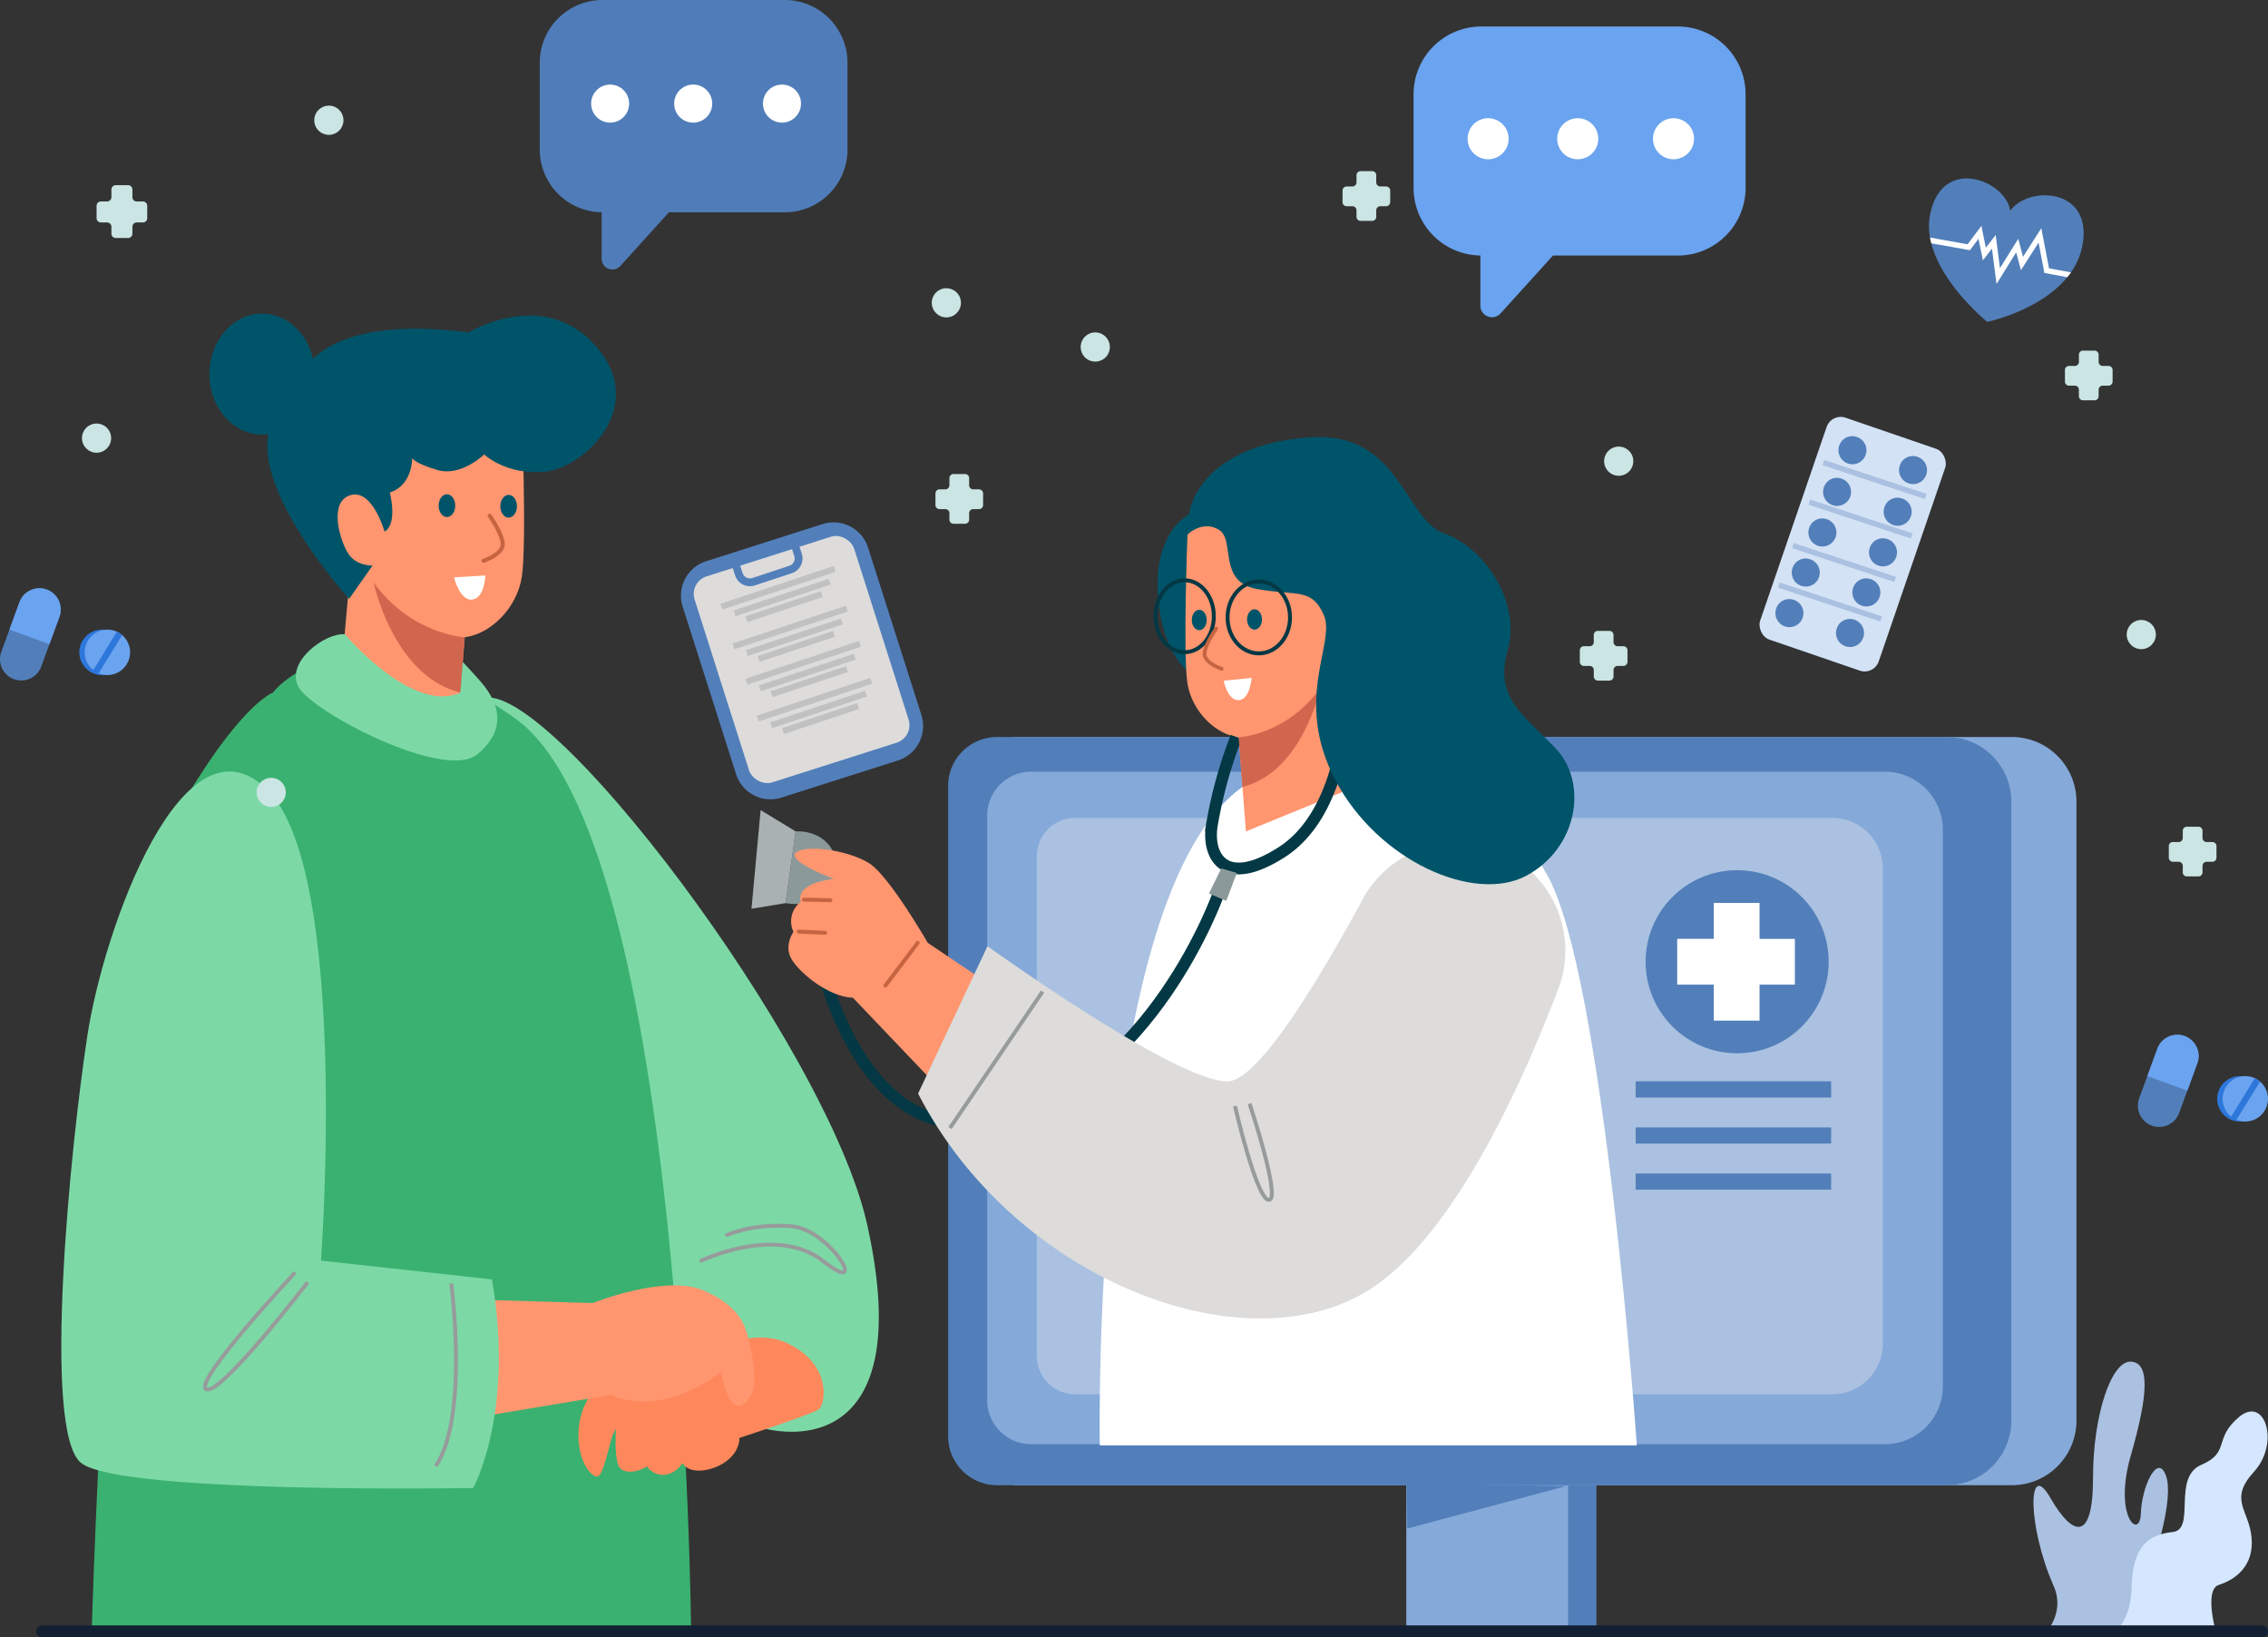 <svg xmlns="http://www.w3.org/2000/svg" width="579.23" height="418.064" viewBox="0 0 579.23 418.064">
  <rect x="0" y="0" width="579.23" height="418.064" fill="#333333" stroke="none"/>
  <g id="occucare_senegal_2" transform="translate(0 0)">
    <g id="Group_276258" data-name="Group 276258" transform="translate(0 0)">
      <g id="Group_276235" data-name="Group 276235" transform="translate(15.655 0)">
        <g id="Group_276233" data-name="Group 276233" transform="translate(0 80.079)">
          <path id="Path_98480" data-name="Path 98480" d="M438.87,204.711c15.446-8.521,88.944,88.411,99.063,134.213,13.407,60.686-22.724,55.922-35.329,48.467S358.194,249.222,438.87,204.711Z" transform="translate(-332.079 -106.18)" fill="#7cd9a6"/>
          <path id="Path_98481" data-name="Path 98481" d="M501.776,204.118s-8.854,3.124-25,31.772S455.492,445,455.492,445H608.621S607.4,241.786,563.705,210.712,501.776,204.118,501.776,204.118Z" transform="translate(-447.762 -107.334)" fill="#3ab170"/>
          <path id="Path_98482" data-name="Path 98482" d="M546.134,182.568c-1.3,8.073-8.072,14.584-14.583,15.365l-1.094,14.147-.99,12.677-29.948-12.24,2.246-25.131L493.42,146.2s34.484-29.257,52.714-6.08C546.134,140.12,547.437,174.495,546.134,182.568Z" transform="translate(-428.526 -115.309)" fill="#ff966f"/>
          <path id="Path_98483" data-name="Path 98483" d="M530.158,192.068l-1.094,14.147c-.208-.042-.428-.1-.646-.167-16.668-4.688-21.521-27.96-21.521-27.96C516.615,191.464,530.158,192.068,530.158,192.068Z" transform="translate(-427.133 -109.444)" fill="#d1664e"/>
          <ellipse id="Ellipse_3855" data-name="Ellipse 3855" cx="2.125" cy="2.908" rx="2.125" ry="2.908" transform="translate(96.365 46.122)" fill="#005469"/>
          <path id="Path_98484" data-name="Path 98484" d="M499.285,161.112c0,1.607-.952,2.908-2.125,2.908s-2.125-1.3-2.125-2.908.952-2.908,2.125-2.908S499.285,159.506,499.285,161.112Z" transform="translate(-382.913 -111.931)" fill="#005469"/>
          <g id="Group_276232" data-name="Group 276232" transform="translate(107.321 51.113)">
            <path id="Path_98485" data-name="Path 98485" d="M498.314,175.007a.521.521,0,0,1-.159-1.017c1.35-.435,4.8-2,4.525-3.992-.368-2.7-3.2-6.625-3.226-6.666a.521.521,0,0,1,.844-.611c.123.169,3.011,4.176,3.414,7.136.445,3.26-5.008,5.049-5.239,5.124A.527.527,0,0,1,498.314,175.007Z" transform="translate(-497.793 -162.506)" fill="#c66442"/>
          </g>
          <path id="Path_98486" data-name="Path 98486" d="M523.954,121.811s19.307-11.716,32.621,3.595-2.929,30.891-12.915,31.956-15.711-4.393-15.711-4.393-5.859,5.724-11.85,3.994-6.524-3.062-6.524-3.062.133,6.924-5.725,8.788c0,0,2.13,7.989-1.332,9.986,0,0-3.062-10.919-8.654-9.32s-2.93,11.05-.8,14.646,6.392,3.328,6.392,3.328l-5.991,8.522s-35.019-38.613-14.38-50.464C479.083,139.387,478.284,115.953,523.954,121.811Z" transform="translate(-419.959 -117.018)" fill="#005469"/>
          <ellipse id="Ellipse_3856" data-name="Ellipse 3856" cx="13.448" cy="15.445" rx="13.448" ry="15.445" transform="translate(37.821)" fill="#005469"/>
          <path id="Path_98487" data-name="Path 98487" d="M428.6,363.9a18.078,18.078,0,0,0-3.2,10.652c0,6.657,3.2,10.385,4.794,10.385s3.2-9.054,3.994-10.652l.8-1.6s-.621,8.61,1.154,10.208,5.148.532,6.746-.532a5.028,5.028,0,0,0,4.616,2.13,6.214,6.214,0,0,0,4.438-3.017s1.243,2.663,6.036,1.775,8.521-4.262,8.521-8.167c0,0,18.463-6.036,20.239-7.279s3.551-11.716-8.343-17.042-27.695,7.279-27.695,7.279S433.307,357.328,428.6,363.9Z" transform="translate(-293.317 -88.013)" fill="#fe885c"/>
          <path id="Path_98488" data-name="Path 98488" d="M443.181,341.056,479.4,342.12s18.463-7.456,28.317-3.2,10.918,9.587,11.983,14.646,2.131,11.718-1.864,14.381-5.592-8.256-5.592-8.256-7.457,5.859-15.446,7.19-12.515-1.331-12.515-1.331l-43.141,7.189Z" transform="translate(-343.668 -89.493)" fill="#ff966f"/>
          <path id="Path_98489" data-name="Path 98489" d="M547.722,203.176c2.617,3.478,6.524,10.385-1.864,17.309s-42.208-10.785-45.67-17.176,6.924-13.98,11.85-13.448c0,0,17.174,20.448,29.491,14.885l.6-7.827S546.46,201.5,547.722,203.176Z" transform="translate(-439.598 -107.975)" fill="#7cd9a6"/>
          <path id="Path_98490" data-name="Path 98490" d="M565.46,345.877s7.456-99.6-13.847-120.366-41.543,35.15-45.8,62.846-11.718,101.193-1.6,109.182,100.127,6.39,100.127,6.39,10.652-19.173,4.794-53.259Z" transform="translate(-499.145 -104.079)" fill="#7cd9a6"/>
          <path id="Path_98491" data-name="Path 98491" d="M510.218,176.5l-8.01.479s1.494,6.091,4.679,5.674S510.218,176.5,510.218,176.5Z" transform="translate(-401.918 -109.643)" fill="#fff"/>
          <path id="Path_98492" data-name="Path 98492" d="M568.774,337.162s-22.37,29.114-25.92,27.339,22.724-29.826,22.724-29.826" transform="translate(-505.832 -89.86)" fill="none" stroke="#979b9b" stroke-miterlimit="10" stroke-width="1"/>
          <path id="Path_98493" data-name="Path 98493" d="M512.867,337.2s4.526,34.353-4,46.6" transform="translate(-413.264 -89.545)" fill="none" stroke="#979b9b" stroke-miterlimit="10" stroke-width="1"/>
          <path id="Path_98494" data-name="Path 98494" d="M420.57,333.163s19.529-9.587,31.6,0,1.864-8.167-8.256-8.966-16.777,2.4-16.777,2.4" transform="translate(-257.5 -91.187)" fill="none" stroke="#979b9b" stroke-miterlimit="10" stroke-width="1"/>
        </g>
        <g id="Group_276234" data-name="Group 276234" transform="translate(122.193)">
          <path id="Path_98495" data-name="Path 98495" d="M420.015,114.549h46.528a16.036,16.036,0,0,1,16.035,16.036V152.72a16.036,16.036,0,0,1-16.035,16.036H436.971l-12.407,13.7a2.742,2.742,0,0,1-4.774-1.841V168.744a16.03,16.03,0,0,1-15.811-16.024V130.585A16.037,16.037,0,0,1,420.015,114.549Z" transform="translate(-403.979 -114.549)" fill="#507db9"/>
          <ellipse id="Ellipse_3857" data-name="Ellipse 3857" cx="4.858" cy="4.858" rx="4.858" ry="4.858" transform="translate(57.006 21.594)" fill="#fff"/>
          <path id="Path_98496" data-name="Path 98496" d="M429.226,135.188a4.859,4.859,0,1,0,4.858-4.858A4.857,4.857,0,0,0,429.226,135.188Z" transform="translate(-394.893 -108.735)" fill="#fff"/>
          <ellipse id="Ellipse_3858" data-name="Ellipse 3858" cx="4.858" cy="4.858" rx="4.858" ry="4.858" transform="translate(13.118 21.594)" fill="#fff"/>
        </g>
      </g>
      <g id="Group_276243" data-name="Group 276243" transform="translate(191.926 6.77)">
        <g id="Group_276241" data-name="Group 276241" transform="translate(0 104.803)">
          <path id="Path_98497" data-name="Path 98497" d="M331.6,132.964s-10.264,4.666-7.7,23.794,15.161,20.527,15.161,20.527Z" transform="translate(-219.788 -113.2)" fill="#005469"/>
          <g id="Group_276240" data-name="Group 276240">
            <g id="Group_276237" data-name="Group 276237" transform="translate(50.217 76.603)">
              <path id="Path_98498" data-name="Path 98498" d="M228.006,417.371h41.321v-52.59l-41.616,9.441Z" transform="translate(-103.749 -188.01)" fill="#527fba"/>
              <rect id="Rectangle_151468" data-name="Rectangle 151468" width="41.321" height="52.59" transform="translate(117.013 176.771)" fill="#85a9d9"/>
              <path id="Rectangle_151469" data-name="Rectangle 151469" d="M0,0H255.028a16.508,16.508,0,0,1,16.508,16.508V174.534a16.508,16.508,0,0,1-16.508,16.508H0a0,0,0,0,1,0,0V0A0,0,0,0,1,0,0Z" transform="translate(16.636)" fill="#85a9d9"/>
              <path id="Rectangle_151470" data-name="Rectangle 151470" d="M12.514,0H255.028a16.508,16.508,0,0,1,16.508,16.508V174.534a16.508,16.508,0,0,1-16.508,16.508H12.514A12.514,12.514,0,0,1,0,178.527V12.514A12.514,12.514,0,0,1,12.514,0Z" transform="translate(0)" fill="#527fba"/>
              <path id="Rectangle_151471" data-name="Rectangle 151471" d="M11.249,0h217.99a14.839,14.839,0,0,1,14.839,14.839V156.884a14.839,14.839,0,0,1-14.839,14.839H11.249A11.249,11.249,0,0,1,0,160.474V11.249A11.249,11.249,0,0,1,11.249,0Z" transform="translate(9.973 8.854)" fill="#85a9d9"/>
              <path id="Rectangle_151472" data-name="Rectangle 151472" d="M9.8,0H203.145A12.925,12.925,0,0,1,216.07,12.925V134.251a12.925,12.925,0,0,1-12.925,12.925H9.8a9.8,9.8,0,0,1-9.8-9.8V9.8A9.8,9.8,0,0,1,9.8,0Z" transform="translate(22.647 20.651)" fill="#aac1e1"/>
              <path id="Path_98499" data-name="Path 98499" d="M276.177,379.146l-40.65,10.867-.2-11.471Z" transform="translate(-118.273 -187.903)" fill="#527fba"/>
              <g id="Group_276236" data-name="Group 276236" transform="translate(178.132 34.008)">
                <ellipse id="Ellipse_3859" data-name="Ellipse 3859" cx="23.376" cy="23.376" rx="23.376" ry="23.376" fill="#527fba"/>
                <path id="Path_98500" data-name="Path 98500" d="M177.422,240.582h9.342V231.4h11.688v9.183h9.024v11.688h-9.024v9.183H186.765v-9.183h-9.342Z" transform="translate(-169.352 -223.05)" fill="#fff"/>
              </g>
              <rect id="Rectangle_151473" data-name="Rectangle 151473" width="49.931" height="4.134" transform="translate(175.587 87.915)" fill="#527fba"/>
              <rect id="Rectangle_151474" data-name="Rectangle 151474" width="49.931" height="4.134" transform="translate(175.587 99.683)" fill="#527fba"/>
              <rect id="Rectangle_151475" data-name="Rectangle 151475" width="49.931" height="4.134" transform="translate(175.587 111.45)" fill="#527fba"/>
            </g>
            <g id="Group_276239" data-name="Group 276239" transform="translate(0)">
              <path id="Path_98501" data-name="Path 98501" d="M433.26,221.567a9.133,9.133,0,0,1-3.149,7.7c-3.849,3.616-10.03,2.332-10.03,2.332l2.566-18.311S431.51,212.47,433.26,221.567Z" transform="translate(-411.372 -112.579)" fill="#8c999b"/>
              <path id="Path_98502" data-name="Path 98502" d="M309.42,196.22s7.932,2.8,22.394,28.457,22.859,145.557,22.859,145.557H217.515s-2.706-140.276,36.436-168.109S309.42,196.22,309.42,196.22Z" transform="translate(-128.563 -112.774)" fill="#fff"/>
              <path id="Path_98503" data-name="Path 98503" d="M427.759,229.026s-17.028,48.519-56.449,57.849-47.82-52.017-47.82-52.017" transform="translate(-308.484 -112.457)" fill="none" stroke="#033844" stroke-miterlimit="10" stroke-width="3"/>
              <path id="Path_98504" data-name="Path 98504" d="M432.861,250.807l-13.53-9.1s-9.8-17.028-14.929-20.294-15.862-4.9-18.661-2.8,9.564,6.764,9.564,6.764-9.8.933-8.4,5.832a6.285,6.285,0,0,0-1.866,7.7s-2.566,3.5-.467,7,9.331,9.564,15.629,9.8l19.127,20.061Z" transform="translate(-374.312 -112.545)" fill="#ff966f"/>
              <path id="Path_98505" data-name="Path 98505" d="M390.716,222.294a27.532,27.532,0,0,1,8.378,31.157c-9.116,23.99-26.9,63.779-48.735,77.132-32.035,19.594-90.507-3.11-114.766-50.385l17.728-37.633s47.9,34.523,61.27,34.523c7.685,0,22.968-25.159,34.58-46.563a27.523,27.523,0,0,1,41.544-8.231Z" transform="translate(-193.041 -112.557)" fill="#dddcdb"/>
              <path id="Path_98506" data-name="Path 98506" d="M282.342,176.155c1.167,7.231,7.232,13.062,13.063,13.763l.98,12.67.887,11.356L324.1,202.98l8.165-67.18s-33.591-18.427-49.919,2.333C282.342,138.133,281.176,168.923,282.342,176.155Z" transform="translate(-170.998 -113.237)" fill="#ff966f"/>
              <path id="Path_98507" data-name="Path 98507" d="M325.649,185.663S324.4,209.3,309.631,218.786s-19.128.933-17.883-6.842a115.385,115.385,0,0,1,6.22-22.549" transform="translate(-174.182 -112.793)" fill="none" stroke="#033844" stroke-miterlimit="10" stroke-width="3"/>
              <path id="Path_98508" data-name="Path 98508" d="M297.722,189.54l.98,12.67c.186-.037.383-.093.578-.149,14.929-4.2,19.277-25.043,19.277-25.043C309.851,189,297.722,189.54,297.722,189.54Z" transform="translate(-173.314 -112.859)" fill="#d1664e"/>
              <path id="Path_98509" data-name="Path 98509" d="M233.354,138.248s3.888-3.81,8.087-1.167-.467,13.218,9.641,15.085,14-.467,17.106,6.686-7.931,21.461,2.955,42.144,35.456,31.413,48.675,24.415,16.017-23.794,7.464-32.658-15.551-12.907-12.13-25.036-5.909-26.127-16.172-29.7-11.353-26.281-34.524-24.571S232.577,127.129,233.354,138.248Z" transform="translate(-122.009 -113.352)" fill="#005469"/>
              <ellipse id="Ellipse_3860" data-name="Ellipse 3860" cx="7.976" cy="9.181" rx="7.976" ry="9.181" transform="translate(121.584 36.891)" fill="none" stroke="#033844" stroke-miterlimit="10" stroke-width="1"/>
              <ellipse id="Ellipse_3861" data-name="Ellipse 3861" cx="7.448" cy="9.181" rx="7.448" ry="9.181" transform="translate(103.181 36.592)" fill="none" stroke="#033844" stroke-miterlimit="10" stroke-width="1"/>
              <ellipse id="Ellipse_3862" data-name="Ellipse 3862" cx="1.904" cy="2.605" rx="1.904" ry="2.605" transform="translate(126.565 43.985)" fill="#005469"/>
              <path id="Path_98510" data-name="Path 98510" d="M326.483,159.739c0,1.438.852,2.605,1.9,2.605s1.9-1.167,1.9-2.605-.852-2.6-1.9-2.6S326.483,158.3,326.483,159.739Z" transform="translate(-214.03 -113.013)" fill="#005469"/>
              <g id="Group_276238" data-name="Group 276238" transform="translate(115.233 48.456)">
                <path id="Path_98511" data-name="Path 98511" d="M327.076,172.632a.467.467,0,0,0,.143-.911c-1.21-.389-4.3-1.792-4.054-3.574.331-2.422,2.864-5.936,2.889-5.971a.466.466,0,1,0-.755-.547c-.11.151-2.7,3.741-3.06,6.392-.4,2.92,4.485,4.523,4.694,4.589A.469.469,0,0,0,327.076,172.632Z" transform="translate(-322.217 -161.436)" fill="#c66442"/>
              </g>
              <path id="Path_98512" data-name="Path 98512" d="M315.079,175.1l7.154-.7s-.467,5.6-3.344,5.677S315.079,175.1,315.079,175.1Z" transform="translate(-194.481 -112.88)" fill="#fff"/>
              <path id="Path_98513" data-name="Path 98513" d="M325.975,223.827l-2.682,7.115-4.432-1.866,3.149-6.415Z" transform="translate(-202.034 -112.506)" fill="#8c999b"/>
              <path id="Path_98514" data-name="Path 98514" d="M441.937,213.328l-8.942-5.443-2.333,25.193,8.709-1.438Z" transform="translate(-430.662 -112.621)" fill="#aab1b2"/>
              <line id="Line_170" data-name="Line 170" x1="8.242" y2="10.886" transform="translate(34.212 129.165)" fill="none" stroke="#c66442" stroke-linecap="round" stroke-miterlimit="10" stroke-width="1"/>
              <line id="Line_171" data-name="Line 171" x2="6.765" y2="0.155" transform="translate(13.374 118.124)" fill="none" stroke="#c66442" stroke-linecap="round" stroke-miterlimit="10" stroke-width="1"/>
              <line id="Line_172" data-name="Line 172" x2="6.765" y2="0.311" transform="translate(12.052 126.288)" fill="none" stroke="#c66442" stroke-linecap="round" stroke-miterlimit="10" stroke-width="1"/>
              <path id="Path_98515" data-name="Path 98515" d="M309.975,282.887s5.6,24.26,8.709,23.949-4.977-24.571-4.977-24.571" transform="translate(-186.5 -112.045)" fill="none" stroke="#979b9b" stroke-miterlimit="10" stroke-width="1"/>
              <line id="Line_173" data-name="Line 173" x1="23.637" y2="34.834" transform="translate(50.696 141.606)" fill="none" stroke="#979b9b" stroke-miterlimit="10" stroke-width="1"/>
            </g>
          </g>
        </g>
        <g id="Group_276242" data-name="Group 276242" transform="translate(169.086)">
          <path id="Path_98520" data-name="Path 98520" d="M209.2,96.245H259.4a17.3,17.3,0,0,1,17.3,17.3v23.881a17.3,17.3,0,0,1-17.3,17.3h-31.9l-13.387,14.781a2.957,2.957,0,0,1-5.149-1.986V154.713A17.294,17.294,0,0,1,191.9,137.426V113.545A17.3,17.3,0,0,1,209.2,96.245Z" transform="translate(-191.9 -96.245)" fill="#6aa3ef"/>
          <path id="Path_98521" data-name="Path 98521" d="M200.815,117.345a5.242,5.242,0,1,0,5.241-5.241A5.241,5.241,0,0,0,200.815,117.345Z" transform="translate(-139.663 -88.691)" fill="#fff"/>
          <path id="Path_98522" data-name="Path 98522" d="M217.384,117.345a5.242,5.242,0,1,0,5.241-5.241A5.242,5.242,0,0,0,217.384,117.345Z" transform="translate(-180.693 -88.691)" fill="#fff"/>
          <path id="Path_98523" data-name="Path 98523" d="M232.888,117.345a5.242,5.242,0,1,0,5.242-5.241A5.243,5.243,0,0,0,232.888,117.345Z" transform="translate(-219.086 -88.691)" fill="#fff"/>
        </g>
      </g>
      <g id="Group_276244" data-name="Group 276244" transform="translate(20.935 26.976)">
        <path id="Path_98524" data-name="Path 98524" d="M409.027,174.481h1.479a1.043,1.043,0,0,0,1.043-1.043v-1.826a1.043,1.043,0,0,1,1.043-1.043h2.957a1.043,1.043,0,0,1,1.043,1.043v1.826a1.043,1.043,0,0,0,1.043,1.043h1.478a1.044,1.044,0,0,1,1.044,1.043v2.957a1.043,1.043,0,0,1-1.044,1.043h-1.478a1.044,1.044,0,0,0-1.043,1.044v1.652a1.043,1.043,0,0,1-1.043,1.043h-2.957a1.043,1.043,0,0,1-1.043-1.043v-1.652a1.044,1.044,0,0,0-1.043-1.044h-1.479a1.043,1.043,0,0,1-1.043-1.043v-2.957A1.044,1.044,0,0,1,409.027,174.481Z" transform="translate(-190.013 -76.51)" fill="#cae5e3"/>
        <path id="Path_98525" data-name="Path 98525" d="M653.045,90.4h1.571a1.109,1.109,0,0,0,1.109-1.109v-1.94a1.108,1.108,0,0,1,1.108-1.109h3.142a1.108,1.108,0,0,1,1.109,1.109v1.94a1.109,1.109,0,0,0,1.109,1.109h1.571a1.109,1.109,0,0,1,1.109,1.109v3.142a1.109,1.109,0,0,1-1.109,1.109h-1.571a1.109,1.109,0,0,0-1.109,1.108v1.756a1.109,1.109,0,0,1-1.109,1.109h-3.142a1.109,1.109,0,0,1-1.108-1.109V96.872a1.109,1.109,0,0,0-1.109-1.108h-1.571a1.109,1.109,0,0,1-1.109-1.109V91.513A1.109,1.109,0,0,1,653.045,90.4Z" transform="translate(-648.205 -65.937)" fill="#cae5e3"/>
        <path id="Path_98526" data-name="Path 98526" d="M54.782,296.875h1.479a1.043,1.043,0,0,0,1.043-1.043v-1.826a1.043,1.043,0,0,1,1.043-1.043h2.957a1.043,1.043,0,0,1,1.043,1.043v1.826a1.043,1.043,0,0,0,1.043,1.043h1.479a1.044,1.044,0,0,1,1.043,1.044v2.956a1.044,1.044,0,0,1-1.043,1.043H63.392a1.044,1.044,0,0,0-1.043,1.044v1.652a1.043,1.043,0,0,1-1.043,1.043H58.348a1.043,1.043,0,0,1-1.043-1.043v-1.652a1.044,1.044,0,0,0-1.043-1.044H54.782a1.043,1.043,0,0,1-1.043-1.043v-2.956A1.043,1.043,0,0,1,54.782,296.875Z" transform="translate(479.224 -108.857)" fill="#cae5e3"/>
        <path id="Path_98527" data-name="Path 98527" d="M290.216,86.059h1.478a1.043,1.043,0,0,0,1.043-1.043V83.189a1.044,1.044,0,0,1,1.043-1.044h2.957a1.044,1.044,0,0,1,1.043,1.044v1.826a1.044,1.044,0,0,0,1.043,1.043H300.3a1.043,1.043,0,0,1,1.043,1.043v2.957A1.043,1.043,0,0,1,300.3,91.1h-1.479a1.044,1.044,0,0,0-1.043,1.043V93.8a1.044,1.044,0,0,1-1.043,1.044h-2.957a1.044,1.044,0,0,1-1.043-1.044V92.146a1.043,1.043,0,0,0-1.043-1.043h-1.478a1.044,1.044,0,0,1-1.044-1.043V87.1A1.044,1.044,0,0,1,290.216,86.059Z" transform="translate(32.769 -65.423)" fill="#cae5e3"/>
        <path id="Path_98528" data-name="Path 98528" d="M151.311,394.061h1.478a1.044,1.044,0,0,0,1.044-1.043v-1.826a1.044,1.044,0,0,1,1.043-1.044h2.956a1.044,1.044,0,0,1,1.044,1.044v1.826a1.043,1.043,0,0,0,1.043,1.043H161.4a1.043,1.043,0,0,1,1.043,1.043v2.957A1.043,1.043,0,0,1,161.4,399.1h-1.478a1.043,1.043,0,0,0-1.043,1.043V401.8a1.044,1.044,0,0,1-1.044,1.044h-2.956a1.044,1.044,0,0,1-1.043-1.044v-1.652a1.044,1.044,0,0,0-1.044-1.043h-1.478a1.043,1.043,0,0,1-1.043-1.043V395.1A1.043,1.043,0,0,1,151.311,394.061Z" transform="translate(232.27 -256.043)" fill="#cae5e3"/>
        <path id="Path_98529" data-name="Path 98529" d="M79.4,138.447h1.478a1.044,1.044,0,0,0,1.044-1.043v-1.826a1.043,1.043,0,0,1,1.043-1.043H85.92a1.044,1.044,0,0,1,1.044,1.043V137.4a1.043,1.043,0,0,0,1.043,1.043h1.478a1.045,1.045,0,0,1,1.044,1.044v2.956a1.044,1.044,0,0,1-1.044,1.043H88.008a1.044,1.044,0,0,0-1.043,1.044v1.652a1.044,1.044,0,0,1-1.044,1.043H82.964a1.043,1.043,0,0,1-1.043-1.043v-1.652a1.045,1.045,0,0,0-1.044-1.044H79.4a1.043,1.043,0,0,1-1.043-1.043v-2.956A1.044,1.044,0,0,1,79.4,138.447Z" transform="translate(428.078 -71.992)" fill="#cae5e3"/>
        <ellipse id="Ellipse_3864" data-name="Ellipse 3864" cx="3.726" cy="3.726" rx="3.726" ry="3.726" transform="translate(522.204 131.32)" fill="#cae5e3"/>
        <ellipse id="Ellipse_3865" data-name="Ellipse 3865" cx="3.726" cy="3.726" rx="3.726" ry="3.726" transform="translate(388.749 87.053)" fill="#cae5e3"/>
        <path id="Path_98530" data-name="Path 98530" d="M371,132.951a3.726,3.726,0,1,0,3.726-3.726A3.726,3.726,0,0,0,371,132.951Z" transform="translate(-115.939 -71.326)" fill="#cae5e3"/>
        <ellipse id="Ellipse_3866" data-name="Ellipse 3866" cx="3.726" cy="3.726" rx="3.726" ry="3.726" transform="translate(44.597 171.619)" fill="#cae5e3"/>
        <ellipse id="Ellipse_3867" data-name="Ellipse 3867" cx="3.726" cy="3.726" rx="3.726" ry="3.726" transform="translate(0 81.166)" fill="#cae5e3"/>
        <ellipse id="Ellipse_3868" data-name="Ellipse 3868" cx="3.726" cy="3.726" rx="3.726" ry="3.726" transform="translate(217.031 46.615)" fill="#cae5e3"/>
        <path id="Path_98531" data-name="Path 98531" d="M663.239,129.638a3.726,3.726,0,1,0,3.727-3.727A3.726,3.726,0,0,0,663.239,129.638Z" transform="translate(-603.91 -125.911)" fill="#cae5e3"/>
      </g>
      <g id="Group_276256" data-name="Group 276256" transform="translate(0 45.561)">
        <g id="Group_276249" data-name="Group 276249" transform="translate(171.548 85.447)">
          <path id="Path_98563" data-name="Path 98563" d="M9.231,63.347H40.453a9.231,9.231,0,0,0,9.231-9.231V9.231A9.231,9.231,0,0,0,40.453,0H9.231A9.231,9.231,0,0,0,0,9.231V54.116A9.231,9.231,0,0,0,9.231,63.347Z" transform="translate(66.58 60.353) rotate(162.314)" fill="#527fba"/>
          <rect id="Rectangle_151477" data-name="Rectangle 151477" width="42.762" height="55.199" rx="4.702" transform="translate(61.93 57.19) rotate(162.315)" fill="#dddcdb"/>
          <g id="Group_276245" data-name="Group 276245" transform="translate(12.427 13.511)">
            <rect id="Rectangle_151478" data-name="Rectangle 151478" width="30.535" height="1.553" transform="matrix(-0.949, 0.316, -0.316, -0.949, 29.464, 1.473)" fill="#c1c1c1"/>
            <rect id="Rectangle_151479" data-name="Rectangle 151479" width="25.566" height="1.553" transform="translate(28.153 4.746) rotate(161.601)" fill="#c1c1c1"/>
            <rect id="Rectangle_151480" data-name="Rectangle 151480" width="20.288" height="1.553" transform="translate(26.154 7.919) rotate(161.601)" fill="#c1c1c1"/>
          </g>
          <g id="Group_276246" data-name="Group 276246" transform="translate(15.532 23.655)">
            <rect id="Rectangle_151481" data-name="Rectangle 151481" width="30.535" height="1.553" transform="matrix(-0.949, 0.316, -0.316, -0.949, 29.464, 1.473)" fill="#c1c1c1"/>
            <rect id="Rectangle_151482" data-name="Rectangle 151482" width="25.566" height="1.553" transform="matrix(-0.949, 0.316, -0.316, -0.949, 28.153, 4.746)" fill="#c1c1c1"/>
            <rect id="Rectangle_151483" data-name="Rectangle 151483" width="20.288" height="1.553" transform="translate(26.154 7.919) rotate(161.601)" fill="#c1c1c1"/>
          </g>
          <g id="Group_276247" data-name="Group 276247" transform="translate(18.844 32.66)">
            <rect id="Rectangle_151484" data-name="Rectangle 151484" width="30.535" height="1.553" transform="matrix(-0.949, 0.316, -0.316, -0.949, 29.464, 1.473)" fill="#c1c1c1"/>
            <rect id="Rectangle_151485" data-name="Rectangle 151485" width="25.566" height="1.553" transform="matrix(-0.949, 0.316, -0.316, -0.949, 28.153, 4.746)" fill="#c1c1c1"/>
            <rect id="Rectangle_151486" data-name="Rectangle 151486" width="20.288" height="1.553" transform="translate(26.154 7.919) rotate(161.601)" fill="#c1c1c1"/>
          </g>
          <g id="Group_276248" data-name="Group 276248" transform="translate(21.743 42.079)">
            <rect id="Rectangle_151487" data-name="Rectangle 151487" width="30.535" height="1.553" transform="matrix(-0.949, 0.316, -0.316, -0.949, 29.464, 1.473)" fill="#c1c1c1"/>
            <rect id="Rectangle_151488" data-name="Rectangle 151488" width="25.567" height="1.553" transform="matrix(-0.949, 0.316, -0.316, -0.949, 28.153, 4.746)" fill="#c1c1c1"/>
            <rect id="Rectangle_151489" data-name="Rectangle 151489" width="20.288" height="1.553" transform="translate(26.154 7.919) rotate(161.601)" fill="#c1c1c1"/>
          </g>
          <path id="Rectangle_151490" data-name="Rectangle 151490" d="M2.973,0h9.956A2.973,2.973,0,0,1,15.9,2.973V6.527a0,0,0,0,1,0,0H0a0,0,0,0,1,0,0V2.973A2.973,2.973,0,0,1,2.973,0Z" transform="translate(33.189 13.47) rotate(161.738)" fill="none" stroke="#527fba" stroke-miterlimit="10" stroke-width="2"/>
        </g>
        <g id="Group_276250" data-name="Group 276250" transform="translate(448.293 59.857)">
          <rect id="Rectangle_151491" data-name="Rectangle 151491" width="32.023" height="59.903" rx="3.805" transform="translate(30.289 67.054) rotate(-161.056)" fill="#d3e2f5"/>
          <rect id="Rectangle_151492" data-name="Rectangle 151492" width="27.52" height="1.38" transform="translate(43.302 22.003) rotate(-161.681)" fill="#aac1e1"/>
          <rect id="Rectangle_151493" data-name="Rectangle 151493" width="27.52" height="1.38" transform="translate(39.732 32.092) rotate(-161.681)" fill="#aac1e1"/>
          <rect id="Rectangle_151494" data-name="Rectangle 151494" width="27.52" height="1.38" transform="matrix(-0.949, -0.314, 0.314, -0.949, 35.475, 43.179)" fill="#aac1e1"/>
          <rect id="Rectangle_151495" data-name="Rectangle 151495" width="27.52" height="1.38" transform="translate(31.905 53.268) rotate(-161.681)" fill="#aac1e1"/>
          <path id="Path_98532" data-name="Path 98532" d="M99.458,109.548a3.575,3.575,0,1,0,4.312-2.413A3.5,3.5,0,0,0,99.458,109.548Z" transform="translate(-62.592 -95.984)" fill="#527fba"/>
          <path id="Path_98533" data-name="Path 98533" d="M117.151,103.752a3.575,3.575,0,1,0,4.312-2.413A3.5,3.5,0,0,0,117.151,103.752Z" transform="translate(-95.759 -95.257)" fill="#527fba"/>
          <path id="Path_98534" data-name="Path 98534" d="M103.947,121.712a3.575,3.575,0,1,0,4.312-2.414A3.5,3.5,0,0,0,103.947,121.712Z" transform="translate(-71.006 -97.509)" fill="#527fba"/>
          <path id="Path_98535" data-name="Path 98535" d="M121.64,115.916a3.574,3.574,0,1,0,4.312-2.414A3.5,3.5,0,0,0,121.64,115.916Z" transform="translate(-104.174 -96.782)" fill="#527fba"/>
          <path id="Path_98536" data-name="Path 98536" d="M108.233,133.561a3.575,3.575,0,1,0,4.313-2.413A3.5,3.5,0,0,0,108.233,133.561Z" transform="translate(-79.041 -98.995)" fill="#527fba"/>
          <path id="Path_98537" data-name="Path 98537" d="M125.926,127.765a3.575,3.575,0,1,0,4.313-2.413A3.5,3.5,0,0,0,125.926,127.765Z" transform="translate(-112.208 -98.268)" fill="#527fba"/>
          <path id="Path_98538" data-name="Path 98538" d="M113.091,145.262a3.575,3.575,0,1,0,4.312-2.413A3.5,3.5,0,0,0,113.091,145.262Z" transform="translate(-88.148 -100.462)" fill="#527fba"/>
          <path id="Path_98539" data-name="Path 98539" d="M130.784,139.466a3.575,3.575,0,1,0,4.312-2.413A3.5,3.5,0,0,0,130.784,139.466Z" transform="translate(-121.316 -99.736)" fill="#527fba"/>
          <path id="Path_98540" data-name="Path 98540" d="M117.865,157.108a3.575,3.575,0,1,0,4.313-2.413A3.5,3.5,0,0,0,117.865,157.108Z" transform="translate(-97.097 -101.948)" fill="#527fba"/>
          <path id="Path_98541" data-name="Path 98541" d="M135.558,151.312a3.574,3.574,0,1,0,4.313-2.414A3.5,3.5,0,0,0,135.558,151.312Z" transform="translate(-130.265 -101.221)" fill="#527fba"/>
        </g>
        <g id="Group_276252" data-name="Group 276252" transform="translate(546 218.674)">
          <path id="Path_98542" data-name="Path 98542" d="M56.279,258.379a5.8,5.8,0,1,0,5.8-5.8A5.8,5.8,0,0,0,56.279,258.379Z" transform="translate(-36.02 -242.053)" fill="#2d77db"/>
          <path id="Path_98543" data-name="Path 98543" d="M54.7,258.379a5.764,5.764,0,0,0,2.41,4.695,5.126,5.126,0,0,0,1.375.737,5.573,5.573,0,0,0,2.012.364,5.791,5.791,0,0,0,4.033-9.953,5.66,5.66,0,0,0-1.266-.944,5.807,5.807,0,0,0-8.562,5.1Z" transform="translate(-33.068 -242.053)" fill="#6aa3ef"/>
          <path id="Path_98544" data-name="Path 98544" d="M57.076,263.226a5.1,5.1,0,0,0,1.385.758l6.086-9.872a5.75,5.75,0,0,0-1.275-.972Z" transform="translate(-33.392 -242.123)" fill="#2d77db"/>
          <g id="Group_276251" data-name="Group 276251" transform="translate(0)">
            <path id="Path_98545" data-name="Path 98545" d="M79.933,244.11l-4.624,12.636a5.436,5.436,0,0,0,10.21,3.736l4.624-12.637a5.436,5.436,0,1,0-10.21-3.735Z" transform="translate(-74.977 -240.544)" fill="#527fba"/>
            <path id="Path_98546" data-name="Path 98546" d="M77.521,244.11l-2.544,6.951,10.21,3.736,2.544-6.952a5.436,5.436,0,1,0-10.21-3.735Z" transform="translate(-72.564 -240.544)" fill="#6aa3ef"/>
          </g>
        </g>
        <g id="Group_276255" data-name="Group 276255" transform="translate(492.647)">
          <path id="Path_98552" data-name="Path 98552" d="M566.975,85.649c.049.242.1.492.152.734a1.093,1.093,0,0,0,.035.159c.042.193.09.387.138.575,2.756,10.766,14.3,20.058,14.3,20.058s13.425-2.8,20.432-11.4c.173-.2.332-.408.492-.616a.752.752,0,0,1,.062-.076c.132-.18.256-.36.381-.541a17.449,17.449,0,0,0,2.928-6.868c2.811-14.955-14.186-15.322-18.493-8.723l.048-.27c-1.385-7.782-17.434-13.945-20.446,1.045A15.95,15.95,0,0,0,566.975,85.649Z" transform="translate(-566.711 -70.555)" fill="#527fba"/>
          <path id="Path_98553" data-name="Path 98553" d="M570.852,96.972l.083.429,5.74,1.066.062-.076Z" transform="translate(-540.864 -73.867)" fill="#ff969c"/>
          <path id="Path_98554" data-name="Path 98554" d="M582.109,87.171l-4.528,7.083.72.173,4.715,1.136.741.18Z" transform="translate(-553.769 -72.639)" fill="#527fba"/>
          <path id="Path_98555" data-name="Path 98555" d="M584.739,95.267l-.1-.021.035.125Z" transform="translate(-560.927 -73.651)" fill="#ff969c"/>
          <path id="Path_98556" data-name="Path 98556" d="M587.01,90.148l-2.257,3.628.706.173,1.966.471.762.187Z" transform="translate(-564.472 -73.012)" fill="#527fba"/>
          <path id="Path_98557" data-name="Path 98557" d="M589.393,93.582l-.713-.173.63,4.93,2.589-4.154-.713-.173Z" transform="translate(-571.619 -73.421)" fill="#527fba"/>
          <path id="Path_98558" data-name="Path 98558" d="M594.777,89.055l-2.416,3.109.734.18,1.447.346.727.173Z" transform="translate(-578.208 -72.875)" fill="#527fba"/>
          <path id="Path_98559" data-name="Path 98559" d="M595.728,88.514l8.745,2.1,4.2,1.018.748.18-1.129-5.532-2.859,3.808-9.742-1.738Z" transform="translate(-595.277 -72.527)" fill="#527fba"/>
          <path id="Path_98560" data-name="Path 98560" d="M570.6,88.278c.042.193.09.387.138.575l8.606,1.53,1.267.229L582.8,87.7l.755,3.7.366,1.8,1.122-1.44,1.2-1.552.242,1.9.921,7.125,3.732-6,1.287-2.077.679,2.548.534,2.015,1.045-1.634,3.456-5.415,1.259,6.55.229,1.2,5.843,1.087c.173-.2.332-.408.492-.616l.062-.076c.132-.18.256-.36.381-.541l-5.595-1.038L598.838,84.99l-4.673,7.318L592.953,87.7l-3.233,5.186-1.44,2.312-.353-2.742-.734-5.719-2.521,3.24L583.544,84.4l-3.532,4.7-9.6-1.717c.049.242.1.492.152.734Z" transform="translate(-570.152 -72.291)" fill="#fff"/>
        </g>
        <g id="Group_276260" data-name="Group 276260" transform="translate(0 104.674)">
          <path id="Path_98542-2" data-name="Path 98542" d="M56.279,258.379a5.8,5.8,0,1,0,5.8-5.8A5.8,5.8,0,0,0,56.279,258.379Z" transform="translate(-36.02 -242.053)" fill="#2d77db"/>
          <path id="Path_98543-2" data-name="Path 98543" d="M54.7,258.379a5.764,5.764,0,0,0,2.41,4.695,5.126,5.126,0,0,0,1.375.737,5.573,5.573,0,0,0,2.012.364,5.791,5.791,0,0,0,4.033-9.953,5.66,5.66,0,0,0-1.266-.944,5.807,5.807,0,0,0-8.562,5.1Z" transform="translate(-33.068 -242.053)" fill="#6aa3ef"/>
          <path id="Path_98544-2" data-name="Path 98544" d="M57.076,263.226a5.1,5.1,0,0,0,1.385.758l6.086-9.872a5.75,5.75,0,0,0-1.275-.972Z" transform="translate(-33.392 -242.123)" fill="#2d77db"/>
          <g id="Group_276251-2" data-name="Group 276251" transform="translate(0)">
            <path id="Path_98545-2" data-name="Path 98545" d="M79.933,244.11l-4.624,12.636a5.436,5.436,0,0,0,10.21,3.736l4.624-12.637a5.436,5.436,0,1,0-10.21-3.735Z" transform="translate(-74.977 -240.544)" fill="#527fba"/>
            <path id="Path_98546-2" data-name="Path 98546" d="M77.521,244.11l-2.544,6.951,10.21,3.736,2.544-6.952a5.436,5.436,0,1,0-10.21-3.735Z" transform="translate(-72.564 -240.544)" fill="#6aa3ef"/>
          </g>
        </g>
      </g>
      <g id="Group_276257" data-name="Group 276257" transform="translate(519.337 347.66)">
        <path id="Path_98561" data-name="Path 98561" d="M112.767,348.542s5.357-15.645,3.214-21.645-6.215,2.786-6.429,9.644-7.072.857-2.572-14.788,4.929-23.788,0-24-9.644,13.5-9.644,29.789-5.143,15-10.929,4.929-5.876,7.241.857,22.5c3.215,7.286-2.572,12.644-2.572,12.644h20.574Z" transform="translate(-82.136 -297.749)" fill="#aac1e1"/>
        <path id="Path_98562" data-name="Path 98562" d="M67.091,376.993H38.8s6.215-1.929,6.43-12.645,4.5-13.5,10.5-14.144-.214-13.93,7.286-17.145,3-6.643,9.644-12.215,10.5,6.643,3.858,13.93-1.286,9.644-.643,16.93-4.286,10.715-8.358,12S67.091,376.993,67.091,376.993Z" transform="translate(-20.173 -306.698)" fill="#d5e7ff"/>
      </g>
    </g>
    <path id="Path_97857" data-name="Path 97857" d="M81.505,1852.335h567a1.521,1.521,0,0,1,1.5,1.531h0a1.521,1.521,0,0,1-1.5,1.531h-567a1.531,1.531,0,0,1,0-3.061Z" transform="translate(-70.774 -1437.332)" fill="#131f32"/>
  </g>
</svg>

